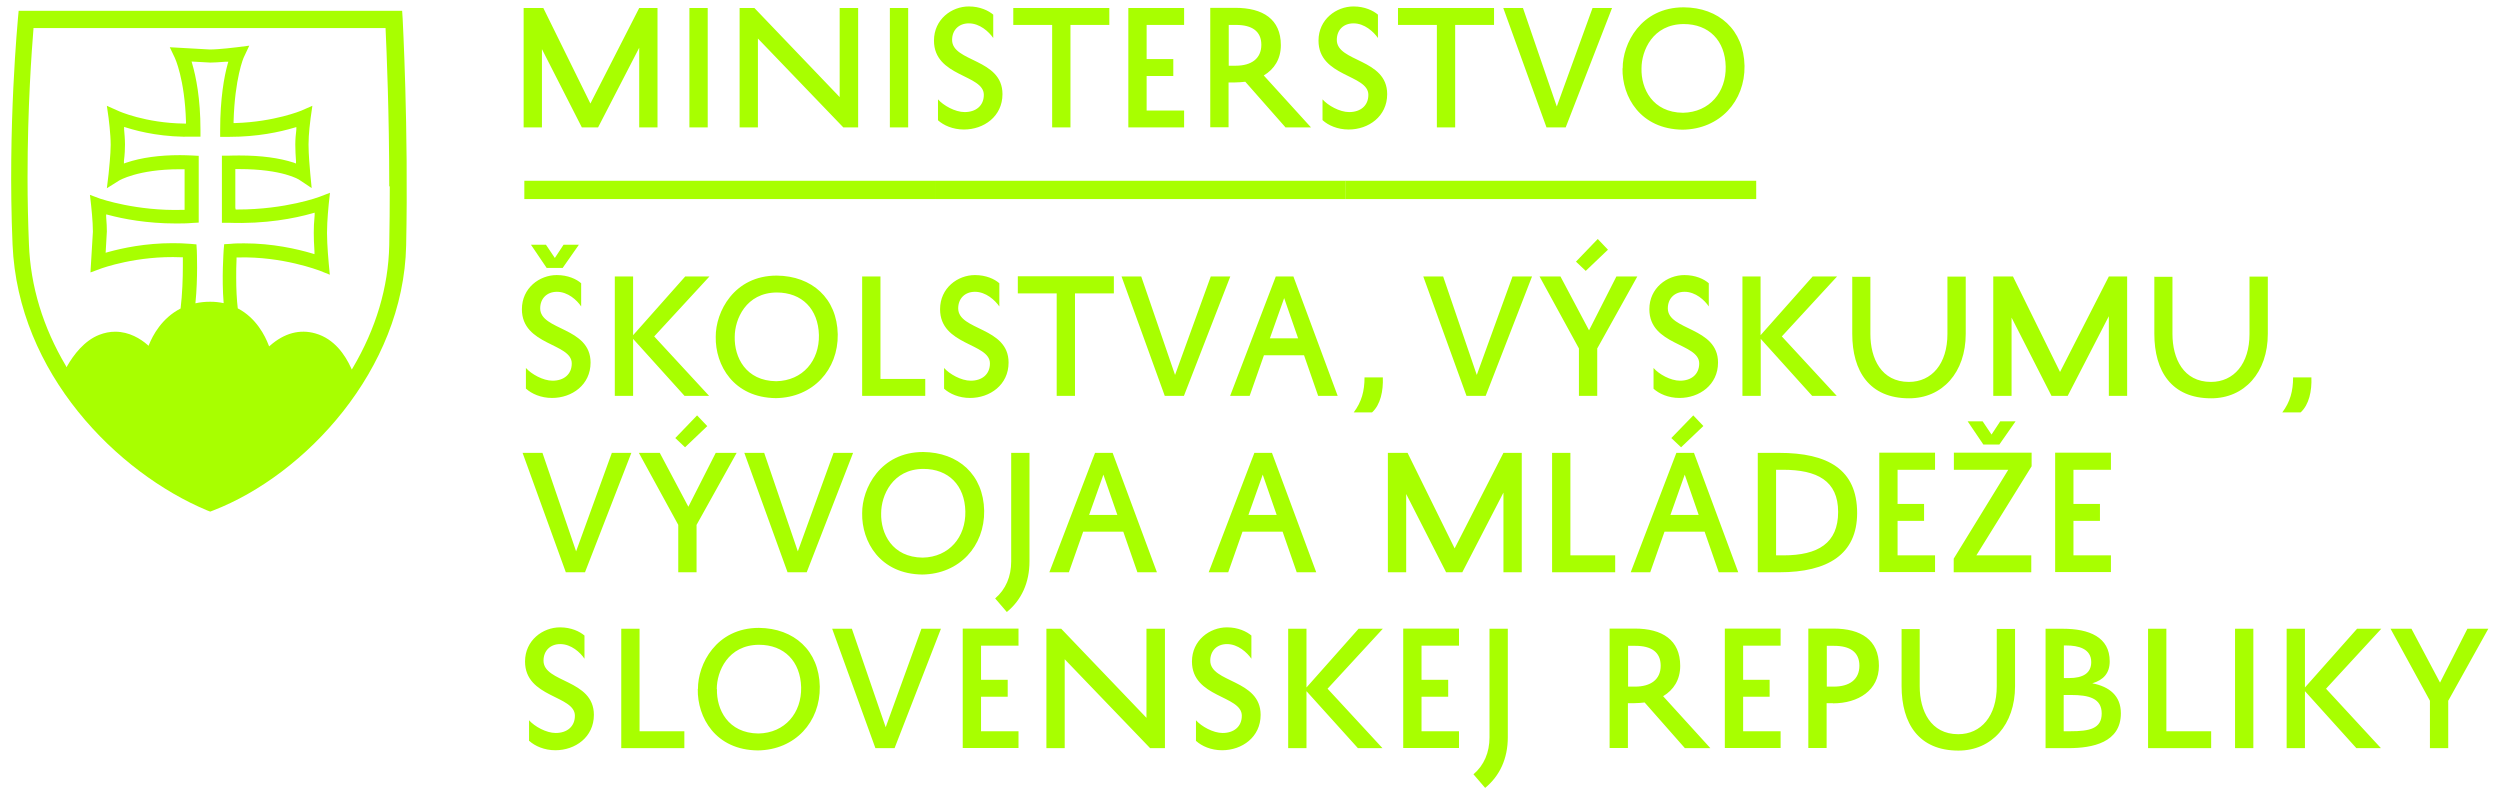 <?xml version="1.0" encoding="UTF-8"?>
<svg xmlns="http://www.w3.org/2000/svg" id="Layer_1" version="1.1" viewBox="0 0 143.42 45.58">
  <defs>
    <style>
      .st0 {
        fill: #a8ff00;
      }
    </style>
  </defs>
  <g>
    <path class="st0" d="M22.36,10.68c0,1.17-.01,2.31-.03,3.39-.05,2.41-.76,4.78-2.1,7.05l-.05.08-.04-.09c-.33-.73-.95-1.67-2.04-1.98-.9-.26-1.79-.02-2.6.69l-.06.05-.03-.07c-.2-.53-.71-1.56-1.77-2.11-.06-.51-.09-1.1-.09-1.76,0-.35,0-.71.02-1.07v-.09h.1c2.54-.07,4.63.75,4.65.75l.6.24-.06-.64s-.1-1.04-.1-1.76.1-1.65.1-1.66l.07-.64-.6.23s-1.92.73-4.71.73h-.1l-.02-.1v-2.22h.22c2.49,0,3.44.6,3.47.63l.69.46-.08-.82c-.03-.33-.1-1.11-.1-1.68,0-.62.1-1.37.12-1.52l.1-.7-.64.28s-1.54.64-3.77.71h-.11v-.1c.07-2.46.57-3.66.6-3.7l.3-.64-.7.09s-1.03.13-1.56.13l-2.3-.13.29.61s.57,1.2.64,3.67v.1h-.1c-2.24-.03-3.78-.72-3.79-.73l-.65-.29.1.7s.12.92.12,1.54c0,.56-.1,1.42-.12,1.67l-.1.82.7-.44s1.07-.65,3.48-.65h.28v2.33h-.1c-2.68.08-4.72-.64-4.74-.64l-.59-.22.07.62s.1.9.1,1.49l-.14,2.34.57-.21c.08-.03,2.1-.77,4.64-.66h.09v.54c0,.66-.03,1.57-.13,2.4-1.08.55-1.6,1.55-1.81,2.07l-.03.07-.05-.05c-.4-.35-1.05-.76-1.86-.76-.31,0-.61.06-.92.18-.85.33-1.47,1.15-1.83,1.78l-.04.08-.04-.08c-1.31-2.21-2.03-4.56-2.12-6.98-.05-1.23-.08-2.51-.08-3.82,0-4.05.24-7.32.34-8.53v-.05h20.2v.05c.06,1.32.21,4.84.21,9.04M11.29,14.36l-.02-.34-.34-.03c-.34-.03-.69-.04-1.03-.04-1.56,0-2.87.28-3.7.51l-.14.04.07-1.22c0-.21-.01-.48-.04-.84v-.14l.13.03c.85.23,2.21.49,3.86.49.32,0,.64,0,.95-.03l.37-.02v-3.83l-.37-.02c-.24-.01-.48-.02-.7-.02-1.18,0-2.22.14-3.08.43l-.14.05v-.15c.05-.38.06-.7.06-.94,0-.3-.03-.63-.05-.86v-.15l.13.04c.82.26,2.19.57,3.87.52h.38v-.39c0-1.81-.26-3.06-.47-3.78l-.04-.14,1.08.06c.2,0,.49-.02.88-.05h.15l-.04.13c-.2.72-.43,1.97-.43,3.79v.39h.54c1.6,0,2.89-.28,3.69-.52l.14-.04v.15c-.03.24-.06.55-.06.85s.02.67.04.94v.15l-.13-.05c-.83-.27-1.87-.41-3.1-.41-.2,0-.42,0-.64.01h-.38v3.85h.38c2.14.08,3.81-.26,4.8-.54l.14-.04v.14c-.04.41-.05.73-.05,1.01s.01.64.04,1.08v.15l-.13-.04c-.88-.26-2.27-.58-3.9-.58-.27,0-.54,0-.81.03l-.34.02-.03.34c0,.08-.12,1.58,0,3.04-.24-.05-.49-.08-.77-.08-.31,0-.59.03-.85.09.15-1.46.08-2.96.08-3.04M23.3,14.09c.14-6.74-.2-12.95-.2-13.01l-.03-.46H1.07l-.04.43c0,.06-.6,6.17-.31,12.98.31,7.39,6,13.09,11.16,15.25l.18.07.18-.07c5.25-2.03,10.91-8.05,11.06-15.2"></path>
    <path class="st0" d="M30.37,42.51c.32.29.86.53,1.49.53,1.14,0,2.21-.75,2.21-2.03,0-2.05-2.89-1.83-2.89-3.11,0-.56.38-.95.96-.95.63,0,1.15.48,1.39.84v-1.33c-.27-.23-.76-.47-1.4-.47-.99,0-2.01.74-2.01,1.96,0,2.09,2.86,1.93,2.86,3.11,0,.63-.46.99-1.1.99-.55,0-1.22-.38-1.53-.73v1.19h.02ZM39.26,41.95h-2.57v-5.88h-1.05v6.85h3.62s0-.97,0-.97ZM40.03,39.53c-.03,1.63,1.02,3.5,3.45,3.52,2.14-.03,3.58-1.64,3.55-3.66-.04-2.07-1.48-3.35-3.49-3.37-2.46,0-3.51,2.09-3.5,3.5M41.12,39.53c0-1.01.64-2.53,2.42-2.54,1.45,0,2.38.95,2.42,2.44.03,1.46-.92,2.62-2.45,2.65-1.75-.02-2.41-1.38-2.38-2.55M48.86,36.07h-1.12l2.48,6.85h1.1l2.66-6.85h-1.12l-2.05,5.65-1.94-5.65h-.01ZM58.43,41.95h-2.15v-1.98h1.53v-.97h-1.53v-1.96h2.15v-.98h-3.2v6.85h3.2v-.97h0ZM65.77,36.07v5.11l-4.89-5.11h-.85v6.85h1.05v-5.1l4.9,5.1h.85v-6.85h-1.06ZM68.62,42.51c.32.29.85.53,1.49.53,1.14,0,2.21-.75,2.21-2.03,0-2.05-2.89-1.83-2.89-3.11,0-.56.38-.95.96-.95.63,0,1.15.48,1.4.84v-1.33c-.27-.23-.76-.47-1.4-.47-.99,0-2.01.74-2.01,1.96,0,2.09,2.86,1.93,2.86,3.11,0,.63-.46.99-1.1.99-.55,0-1.22-.38-1.53-.73v1.19h.01ZM73.9,36.07v6.85h1.05v-3.27l2.95,3.27h1.41l-3.15-3.41,3.17-3.44h-1.39l-2.99,3.37v-3.37h-1.05ZM83.7,41.95h-2.15v-1.98h1.53v-.97h-1.53v-1.96h2.15v-.98h-3.2v6.85h3.2v-.97h0ZM85.2,45.2c.84-.69,1.3-1.68,1.3-2.91v-6.22h-1.05v6.23c0,.86-.31,1.6-.92,2.12,0,0,.67.78.67.78ZM96.65,42.92h1.47l-2.71-2.98c.6-.36.98-.94.98-1.74,0-1.49-1.03-2.14-2.61-2.14h-1.44v6.85h1.05v-2.57h.36c.21,0,.41-.02.6-.04l2.3,2.61h0ZM93.39,37.05h.43c.9,0,1.45.35,1.45,1.14s-.57,1.2-1.47,1.2h-.4v-2.35h0ZM102.15,41.95h-2.15v-1.98h1.52v-.97h-1.52v-1.96h2.15v-.98h-3.2v6.85h3.2v-.97h0ZM105.15,40.35c1.47,0,2.64-.76,2.64-2.15,0-1.49-1.03-2.14-2.61-2.14h-1.44v6.85h1.05v-2.57h.36ZM104.79,37.05h.43c.9,0,1.45.35,1.45,1.14s-.57,1.2-1.47,1.2h-.4v-2.35h0ZM109.09,36.07v3.29c0,2.15.99,3.7,3.26,3.7,1.91,0,3.25-1.48,3.25-3.7v-3.28h-1.05v3.29c0,1.71-.9,2.75-2.21,2.75-1.58,0-2.21-1.34-2.21-2.75v-3.28h-1.05v-.02ZM118.65,42.92c1.4,0,3.02-.32,3.02-2,0-1-.65-1.53-1.64-1.72.64-.19,1-.58,1-1.26,0-1.39-1.17-1.87-2.7-1.87h-.98v6.85h1.3ZM120.57,40.93c0,.88-.71,1.02-1.8,1.02h-.38v-2.08h.42c1.01,0,1.76.18,1.76,1.06M118.4,38.9v-1.87h.15c.65,0,1.42.17,1.42.95,0,.64-.47.92-1.28.92h-.29ZM126.85,41.95h-2.57v-5.88h-1.05v6.85h3.62s0-.97,0-.97ZM128.22,42.92h1.05v-6.85h-1.05v6.85ZM131.18,36.07v6.85h1.05v-3.27l2.95,3.27h1.41l-3.15-3.41,3.17-3.44h-1.39l-2.99,3.37v-3.37h-1.05ZM140.44,40.22l2.31-4.15h-1.2l-1.57,3.09-1.64-3.09h-1.2l2.26,4.13v2.72h1.05v-2.7h0Z"></path>
    <path class="st0" d="M37.72,7.31V.46h-1.05l-2.8,5.48L31.17.46h-1.13v6.85h1.05V2.82l2.29,4.49h.93l2.36-4.57v4.57s1.05,0,1.05,0ZM39.55,7.31h1.05V.46h-1.05v6.85ZM48.17.46v5.11L43.28.46h-.85v6.85h1.05V2.21l4.9,5.1h.85V.46h-1.06ZM51.05,7.31h1.05V.46h-1.05v6.85ZM53.81,6.9c.32.29.85.53,1.49.53,1.14,0,2.21-.75,2.21-2.03,0-2.05-2.89-1.83-2.89-3.11,0-.56.38-.95.96-.95.63,0,1.15.48,1.4.84V.84c-.27-.23-.76-.47-1.4-.47-.99,0-2,.74-2,1.96,0,2.09,2.86,1.93,2.86,3.11,0,.63-.46.99-1.1.99-.55,0-1.22-.38-1.53-.73v1.19h0ZM58.13,1.43h2.23v5.88h1.05V1.43h2.23V.46h-5.51v.98h0ZM67.93,6.34h-2.15v-1.98h1.53v-.97h-1.53v-1.96h2.15V.46h-3.2v6.85h3.2v-.97ZM73.74,7.31h1.47l-2.71-2.98c.6-.36.98-.94.98-1.74,0-1.49-1.03-2.14-2.61-2.14h-1.44v6.85h1.05v-2.57h.36c.21,0,.41-.02.6-.04l2.3,2.61h0ZM70.48,1.43h.43c.9,0,1.45.35,1.45,1.14s-.57,1.2-1.47,1.2h-.4V1.43h0ZM75.88,6.9c.32.29.85.53,1.49.53,1.14,0,2.21-.75,2.21-2.03,0-2.05-2.89-1.83-2.89-3.11,0-.56.37-.95.96-.95.63,0,1.15.48,1.4.84V.84c-.27-.23-.76-.47-1.4-.47-.99,0-2.01.74-2.01,1.96,0,2.09,2.86,1.93,2.86,3.11,0,.63-.46.99-1.1.99-.55,0-1.22-.38-1.53-.73v1.19h.01ZM80.2,1.43h2.23v5.88h1.05V1.43h2.23V.46h-5.51v.98h0ZM87.36.46h-1.12l2.48,6.85h1.1l2.66-6.85h-1.12l-2.05,5.65-1.94-5.65h0ZM93.08,3.92c-.03,1.63,1.02,3.49,3.45,3.52,2.14-.03,3.58-1.64,3.55-3.66-.04-2.07-1.48-3.35-3.49-3.36-2.46,0-3.51,2.09-3.5,3.5M94.17,3.92c0-1.01.64-2.53,2.42-2.54,1.45,0,2.38.95,2.41,2.44.03,1.46-.92,2.62-2.45,2.65-1.75-.02-2.41-1.38-2.38-2.55"></path>
  </g>
  <rect class="st0" x="30.08" y="10.37" width="23.56" height="1.05"></rect>
  <rect class="st0" x="53.64" y="10.37" width="23.56" height="1.05"></rect>
  <rect class="st0" x="77.19" y="10.37" width="23.56" height="1.05"></rect>
  <g>
    <path class="st0" d="M30.18,22.3c.32.29.85.53,1.49.53,1.14,0,2.21-.75,2.21-2.03,0-2.05-2.89-1.83-2.89-3.11,0-.56.38-.95.96-.95.63,0,1.15.48,1.39.84v-1.33c-.27-.24-.76-.47-1.4-.47-.99,0-2,.74-2,1.96,0,2.09,2.86,1.93,2.86,3.11,0,.63-.46.99-1.1.99-.55,0-1.22-.38-1.53-.73v1.19h.01ZM32.33,14.04l-.5.76-.51-.76h-.86l.9,1.33h.92l.93-1.33s-.88,0-.88,0ZM35.27,15.86v6.85h1.05v-3.27l2.95,3.27h1.41l-3.15-3.41,3.17-3.44h-1.39l-2.99,3.37v-3.37s-1.05,0-1.05,0ZM41.06,19.32c-.03,1.63,1.02,3.49,3.45,3.52,2.14-.03,3.58-1.64,3.55-3.66-.04-2.07-1.48-3.35-3.5-3.37-2.46,0-3.51,2.09-3.5,3.51M42.15,19.32c0-1.01.65-2.53,2.41-2.54,1.45,0,2.38.95,2.42,2.44.03,1.46-.92,2.62-2.45,2.65-1.75-.02-2.41-1.38-2.38-2.55M53.08,21.74h-2.57v-5.88h-1.05v6.85h3.62v-.97ZM54.16,22.3c.32.29.85.53,1.49.53,1.14,0,2.21-.75,2.21-2.03,0-2.05-2.89-1.83-2.89-3.11,0-.56.38-.95.96-.95.63,0,1.15.48,1.4.84v-1.33c-.27-.24-.76-.47-1.4-.47-.99,0-2,.74-2,1.96,0,2.09,2.86,1.93,2.86,3.11,0,.63-.46.99-1.1.99-.55,0-1.22-.38-1.53-.73,0,0,0,1.19,0,1.19ZM58.39,16.83h2.23v5.88h1.05v-5.88h2.23v-.98h-5.51v.98ZM65.46,15.86h-1.12l2.48,6.85h1.1l2.66-6.85h-1.12l-2.05,5.65-1.94-5.65h0ZM73.19,15.86l-2.62,6.85h1.12l.82-2.33h2.3l.81,2.33h1.12l-2.54-6.85h-1.02,0ZM73.67,17.1l.8,2.31h-1.62l.82-2.31ZM78.28,21.65c0,.79-.17,1.41-.62,2.01h1.05c.49-.44.65-1.24.62-2.01h-1.05ZM82.77,15.86h-1.12l2.48,6.85h1.1l2.66-6.85h-1.12l-2.05,5.65-1.93-5.65h-.02ZM91.62,20.01l2.31-4.15h-1.2l-1.57,3.09-1.64-3.09h-1.2l2.26,4.13v2.72h1.05v-2.7h-.01ZM92.24,14.32l-.58-.61-1.25,1.3.56.53,1.28-1.22h0ZM94.86,22.3c.32.29.85.53,1.49.53,1.14,0,2.21-.75,2.21-2.03,0-2.05-2.88-1.83-2.88-3.11,0-.56.38-.95.96-.95.63,0,1.15.48,1.39.84v-1.33c-.27-.24-.76-.47-1.4-.47-.99,0-2.01.74-2.01,1.96,0,2.09,2.86,1.93,2.86,3.11,0,.63-.46.99-1.1.99-.55,0-1.22-.38-1.52-.73v1.19ZM99.96,15.86v6.85h1.05v-3.27l2.95,3.27h1.41l-3.15-3.41,3.17-3.44h-1.4l-2.99,3.37v-3.37h-1.05.01ZM106.26,15.86v3.29c0,2.15.99,3.7,3.26,3.7,1.91,0,3.25-1.48,3.25-3.7v-3.28h-1.05v3.29c0,1.71-.9,2.75-2.21,2.75-1.58,0-2.21-1.34-2.21-2.75v-3.28h-1.05v-.02ZM122.03,22.71v-6.85h-1.05l-2.8,5.48-2.7-5.48h-1.13v6.85h1.05v-4.49l2.29,4.49h.93l2.36-4.57v4.57s1.05,0,1.05,0ZM123.59,15.86v3.29c0,2.15.99,3.7,3.26,3.7,1.91,0,3.25-1.48,3.25-3.7v-3.28h-1.05v3.29c0,1.71-.9,2.75-2.21,2.75-1.58,0-2.21-1.34-2.21-2.75v-3.28h-1.05v-.02ZM131.55,21.65c0,.79-.17,1.41-.62,2.01h1.05c.49-.44.65-1.24.62-2.01h-1.05Z"></path>
    <path class="st0" d="M31.1,25.98h-1.12l2.48,6.85h1.1l2.66-6.85h-1.12l-2.05,5.65-1.93-5.65h-.02ZM39.95,30.13l2.31-4.15h-1.2l-1.57,3.09-1.64-3.09h-1.2l2.26,4.13v2.72h1.05v-2.7h0ZM40.57,24.44l-.58-.61-1.25,1.3.56.53,1.28-1.22h0ZM43.82,25.98h-1.12l2.48,6.85h1.1l2.66-6.85h-1.12l-2.05,5.65-1.93-5.65h-.02ZM49.46,29.44c-.03,1.63,1.02,3.49,3.45,3.52,2.14-.03,3.58-1.64,3.55-3.66-.04-2.07-1.48-3.35-3.5-3.37-2.46,0-3.51,2.09-3.5,3.51M50.55,29.44c0-1.01.65-2.53,2.42-2.54,1.45,0,2.38.95,2.41,2.44.03,1.46-.92,2.62-2.45,2.65-1.75-.02-2.41-1.38-2.38-2.55M57.76,35.11c.84-.69,1.3-1.68,1.3-2.91v-6.22h-1.05v6.23c0,.86-.31,1.6-.92,2.12l.67.78ZM62.82,25.98l-2.62,6.85h1.12l.82-2.33h2.3l.81,2.33h1.12l-2.54-6.85h-1.02,0ZM63.3,27.23l.8,2.31h-1.62l.82-2.31ZM71.96,25.98l-2.62,6.85h1.12l.82-2.33h2.3l.81,2.33h1.12l-2.54-6.85h-1.02,0ZM72.44,27.23l.8,2.31h-1.62l.82-2.31ZM87.3,32.83v-6.85h-1.05l-2.8,5.48-2.7-5.48h-1.13v6.85h1.05v-4.49l2.29,4.49h.93l2.36-4.57v4.57s1.05,0,1.05,0ZM92.66,31.86h-2.57v-5.88h-1.05v6.85h3.62s0-.97,0-.97ZM96.17,25.98l-2.62,6.85h1.12l.82-2.33h2.3l.81,2.33h1.12l-2.54-6.85h-1.02,0ZM96.65,27.23l.8,2.31h-1.62l.82-2.31ZM97.72,24.44l-.58-.61-1.26,1.3.56.53s1.28-1.22,1.28-1.22ZM102.08,32.83c2.78,0,4.46-1.03,4.46-3.4,0-2.5-1.68-3.45-4.48-3.45h-1.22v6.85h1.24ZM101.89,26.95h.39c1.97,0,3.17.63,3.17,2.42s-1.15,2.49-3.14,2.49h-.42v-4.91ZM111.01,31.86h-2.15v-1.98h1.52v-.97h-1.52v-1.96h2.15v-.98h-3.2v6.85h3.2v-.97h0ZM112.09,26.95h3.12l-3.13,5.1v.78h4.45v-.97h-3.15l3.17-5.11v-.78h-4.46v.98ZM114.75,24.17l-.5.76-.51-.76h-.86l.9,1.33h.92l.93-1.33h-.88ZM121.1,31.86h-2.15v-1.98h1.52v-.97h-1.52v-1.96h2.15v-.98h-3.2v6.85h3.2v-.97h0Z"></path>
  </g>
</svg>
